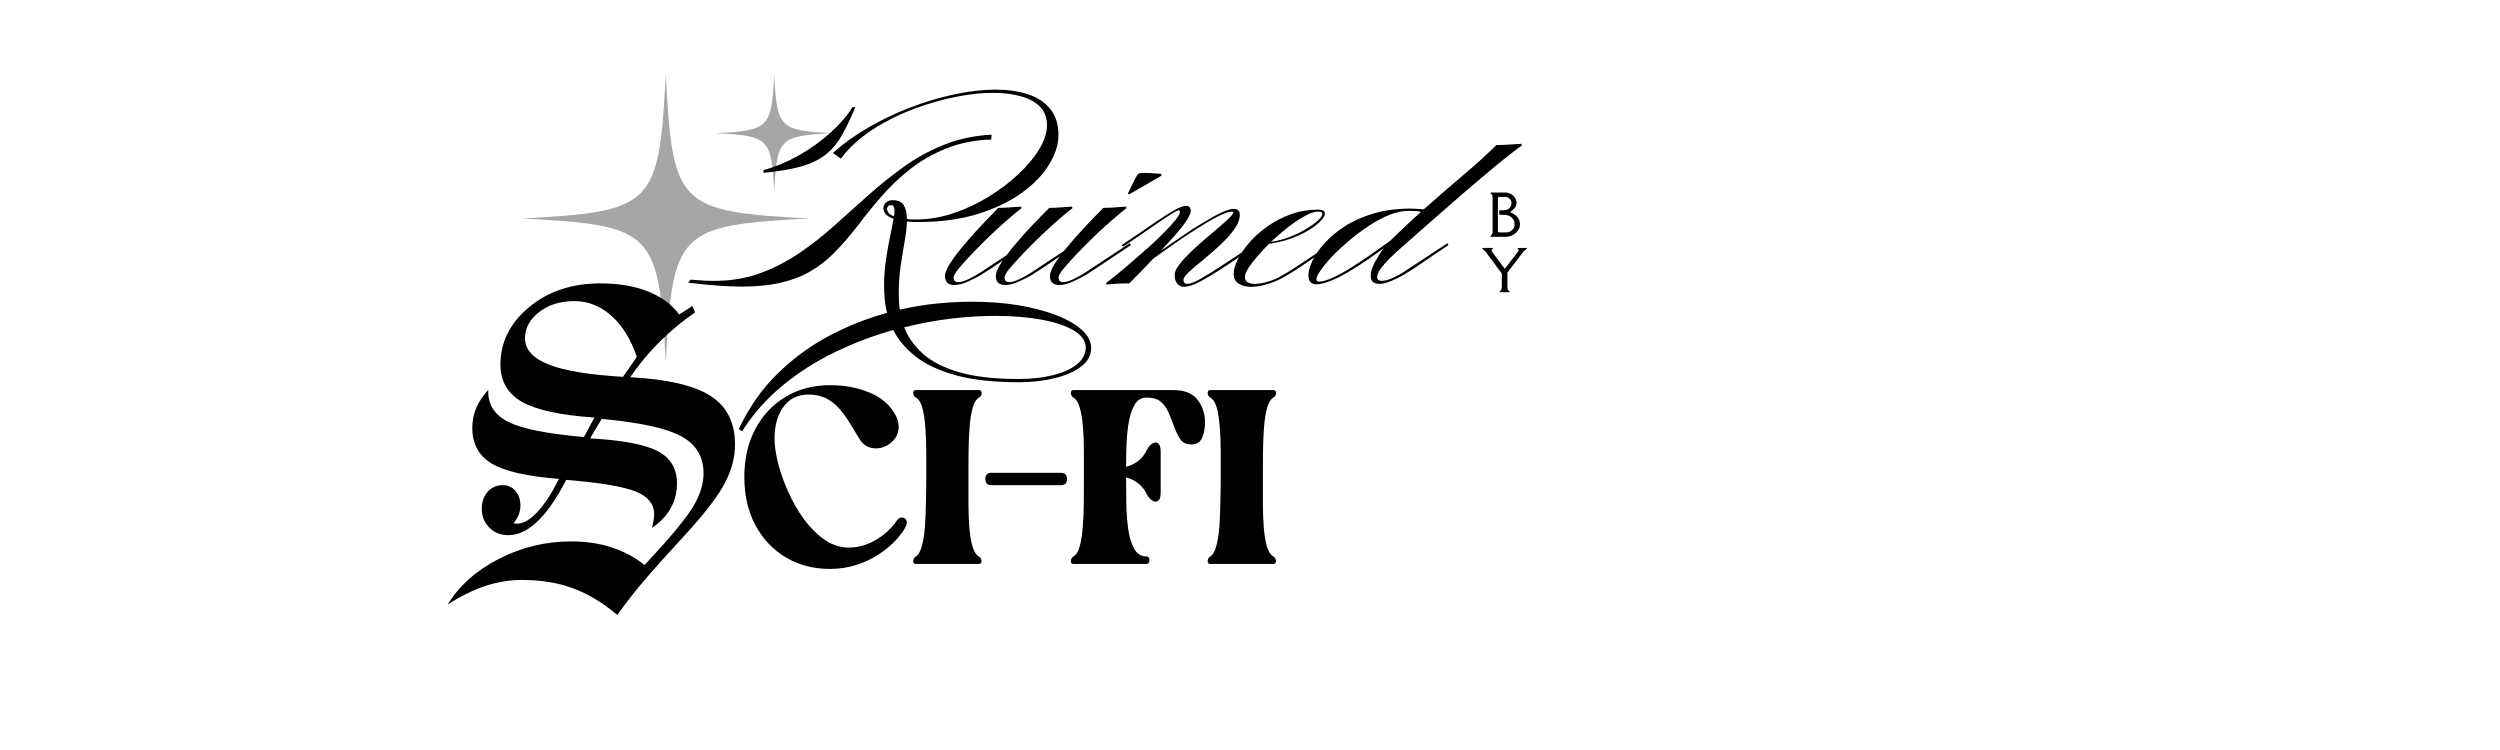 <svg version="1.0" preserveAspectRatio="xMidYMid meet" height="150" viewBox="0 0 375 112.5" zoomAndPan="magnify" width="500" xmlns:xlink="http://www.w3.org/1999/xlink" xmlns="http://www.w3.org/2000/svg"><defs><g></g><clipPath id="1aecfd0bbb"><path clip-rule="nonzero" d="M 78.297 11.199 L 121.605 11.199 L 121.605 54.508 L 78.297 54.508 Z M 78.297 11.199"></path></clipPath><clipPath id="1589cf456e"><path clip-rule="nonzero" d="M 107.359 11.199 L 125 11.199 L 125 29 L 107.359 29 Z M 107.359 11.199"></path></clipPath></defs><g fill-opacity="1" fill="#000000"><g transform="translate(223.109, 35.52)"><g><path d="M 2.859 -0.656 C 3.066 -0.656 3.25 -0.703 3.406 -0.797 C 3.57 -0.891 3.695 -0.984 3.781 -1.078 C 3.977 -1.297 4.078 -1.551 4.078 -1.844 C 4.078 -2.32 3.922 -2.68 3.609 -2.922 C 3.305 -3.172 2.895 -3.297 2.375 -3.297 L 1.828 -3.297 C 1.797 -3.297 1.781 -3.332 1.781 -3.406 L 1.781 -3.875 C 1.781 -3.945 1.797 -3.984 1.828 -3.984 L 2.375 -3.984 C 2.801 -3.984 3.113 -4.094 3.312 -4.312 C 3.508 -4.539 3.609 -4.785 3.609 -5.047 C 3.609 -5.211 3.578 -5.352 3.516 -5.469 C 3.461 -5.594 3.367 -5.703 3.234 -5.797 C 3.109 -5.898 2.977 -5.961 2.844 -5.984 L 1.797 -5.984 C 1.734 -5.984 1.68 -5.961 1.641 -5.922 C 1.598 -5.891 1.578 -5.844 1.578 -5.781 L 1.578 -0.875 C 1.578 -0.812 1.598 -0.758 1.641 -0.719 C 1.68 -0.676 1.734 -0.656 1.797 -0.656 Z M 2.719 0 L 0.516 0 C 0.484 0 0.469 -0.02 0.469 -0.062 C 0.469 -0.113 0.473 -0.145 0.484 -0.156 C 0.492 -0.164 0.508 -0.176 0.531 -0.188 C 0.551 -0.195 0.578 -0.219 0.609 -0.25 C 0.648 -0.281 0.688 -0.344 0.719 -0.438 C 0.758 -0.531 0.781 -0.617 0.781 -0.703 L 0.781 -5.938 C 0.781 -6.133 0.719 -6.297 0.594 -6.422 C 0.582 -6.441 0.555 -6.457 0.516 -6.469 C 0.484 -6.488 0.469 -6.52 0.469 -6.562 C 0.469 -6.613 0.484 -6.641 0.516 -6.641 L 2.688 -6.641 C 2.926 -6.641 3.148 -6.594 3.359 -6.5 C 3.566 -6.414 3.742 -6.301 3.891 -6.156 C 4.211 -5.832 4.375 -5.488 4.375 -5.125 C 4.375 -4.844 4.301 -4.602 4.156 -4.406 C 4.02 -4.207 3.789 -3.988 3.469 -3.75 L 3.469 -3.656 C 4.414 -3.27 4.891 -2.672 4.891 -1.859 C 4.891 -1.422 4.695 -1.008 4.312 -0.625 C 4.125 -0.438 3.891 -0.285 3.609 -0.172 C 3.336 -0.055 3.039 0 2.719 0 Z M 2.719 0"></path></g></g></g><g fill-opacity="1" fill="#000000"><g transform="translate(222.254, 43.833)"><g><path d="M 3.016 -2.797 L 0.625 -6.031 C 0.539 -6.133 0.453 -6.223 0.359 -6.297 C 0.273 -6.379 0.227 -6.426 0.219 -6.438 C 0.207 -6.445 0.18 -6.457 0.141 -6.469 C 0.109 -6.488 0.094 -6.52 0.094 -6.562 C 0.094 -6.613 0.113 -6.641 0.156 -6.641 L 1.625 -6.641 C 1.656 -6.641 1.672 -6.613 1.672 -6.562 C 1.672 -6.52 1.664 -6.492 1.656 -6.484 C 1.645 -6.484 1.629 -6.477 1.609 -6.469 C 1.504 -6.414 1.457 -6.348 1.469 -6.266 C 1.488 -6.18 1.551 -6.066 1.656 -5.922 L 3.453 -3.531 L 3.484 -3.531 L 5.312 -5.922 C 5.488 -6.141 5.57 -6.27 5.562 -6.312 C 5.562 -6.363 5.551 -6.398 5.531 -6.422 C 5.508 -6.441 5.477 -6.457 5.438 -6.469 C 5.406 -6.488 5.391 -6.52 5.391 -6.562 C 5.391 -6.613 5.41 -6.641 5.453 -6.641 L 6.734 -6.641 C 6.766 -6.641 6.781 -6.613 6.781 -6.562 C 6.781 -6.52 6.773 -6.492 6.766 -6.484 C 6.754 -6.484 6.738 -6.477 6.719 -6.469 C 6.695 -6.457 6.68 -6.445 6.672 -6.438 C 6.66 -6.426 6.641 -6.41 6.609 -6.391 L 6.5 -6.297 C 6.383 -6.211 6.289 -6.125 6.219 -6.031 L 3.859 -2.953 L 3.859 -0.703 C 3.859 -0.504 3.922 -0.344 4.047 -0.219 C 4.055 -0.207 4.078 -0.191 4.109 -0.172 C 4.148 -0.16 4.172 -0.129 4.172 -0.078 C 4.172 -0.023 4.156 0 4.125 0 L 2.75 0 C 2.719 0 2.703 -0.02 2.703 -0.062 C 2.703 -0.113 2.707 -0.145 2.719 -0.156 C 2.727 -0.164 2.742 -0.176 2.766 -0.188 C 2.785 -0.195 2.812 -0.219 2.844 -0.25 C 2.883 -0.281 2.922 -0.344 2.953 -0.438 C 2.992 -0.531 3.016 -0.617 3.016 -0.703 Z M 3.016 -2.797"></path></g></g></g><g clip-path="url(#1aecfd0bbb)"><path fill-rule="nonzero" fill-opacity="1" d="M 121.43 32.773 C 101.734 33.801 100.898 34.641 99.867 54.332 C 98.828 34.641 97.988 33.801 78.297 32.773 C 97.988 31.73 98.828 30.895 99.867 11.199 C 100.898 30.895 101.734 31.73 121.43 32.773 Z M 121.43 32.773" fill="#a6a6a6"></path></g><g clip-path="url(#1589cf456e)"><path fill-rule="nonzero" fill-opacity="1" d="M 124.906 19.977 C 116.895 20.395 116.555 20.734 116.137 28.746 C 115.711 20.734 115.371 20.395 107.359 19.977 C 115.371 19.555 115.711 19.211 116.137 11.199 C 116.555 19.211 116.895 19.555 124.906 19.977 Z M 124.906 19.977" fill="#a6a6a6"></path></g><g fill-opacity="1" fill="#000000"><g transform="translate(108.065, 41.944)"><g><path d="M 3.234 22.766 L 2.75 22.422 C 4.27 19.191 6.191 16.438 8.516 14.156 C 10.836 11.875 13.41 9.977 16.234 8.469 C 19.066 6.969 21.988 5.805 25 4.984 C 24.82 4.316 24.703 3.641 24.641 2.953 C 24.578 2.273 24.547 1.586 24.547 0.891 C 24.547 -0.453 24.641 -1.742 24.828 -2.984 C 25.016 -4.223 25.219 -5.367 25.438 -6.422 C 25.664 -7.484 25.844 -8.383 25.969 -9.125 C 25.414 -9.32 25.02 -9.562 24.781 -9.844 C 24.551 -10.133 24.438 -10.414 24.438 -10.688 C 24.438 -11.039 24.57 -11.332 24.844 -11.562 C 25.113 -11.801 25.438 -11.922 25.812 -11.922 C 26.633 -11.922 27.195 -11.664 27.5 -11.156 C 27.812 -10.645 27.969 -9.957 27.969 -9.094 C 28.164 -9.062 28.375 -9.039 28.594 -9.031 C 28.82 -9.02 29.062 -9.016 29.312 -9.016 C 31.125 -9.016 32.961 -9.316 34.828 -9.922 C 36.691 -10.535 38.469 -11.359 40.156 -12.391 C 41.844 -13.422 43.348 -14.555 44.672 -15.797 C 46.004 -17.035 47.055 -18.297 47.828 -19.578 C 48.598 -20.859 48.984 -22.055 48.984 -23.172 C 48.984 -24.316 48.633 -25.238 47.938 -25.938 C 47.238 -26.645 46.281 -27.164 45.062 -27.5 C 43.852 -27.844 42.469 -28.016 40.906 -28.016 C 39.363 -28.016 37.727 -27.859 36 -27.547 C 34.27 -27.234 32.523 -26.789 30.766 -26.219 C 29.004 -25.656 27.316 -24.969 25.703 -24.156 C 24.086 -23.352 22.617 -22.441 21.297 -21.422 C 19.984 -20.398 18.906 -19.305 18.062 -18.141 L 16.875 -19 C 18.383 -20.363 20.133 -21.625 22.125 -22.781 C 24.113 -23.938 26.211 -24.941 28.422 -25.797 C 30.629 -26.648 32.836 -27.312 35.047 -27.781 C 37.266 -28.258 39.336 -28.5 41.266 -28.5 C 43.086 -28.5 44.703 -28.27 46.109 -27.812 C 47.523 -27.352 48.645 -26.617 49.469 -25.609 C 50.289 -24.598 50.703 -23.285 50.703 -21.672 C 50.703 -20.266 50.234 -18.797 49.297 -17.266 C 48.367 -15.734 47.004 -14.316 45.203 -13.016 C 43.398 -11.711 41.195 -10.656 38.594 -9.844 C 35.988 -9.039 33.008 -8.641 29.656 -8.641 C 29.332 -8.641 29.031 -8.645 28.75 -8.656 C 28.477 -8.664 28.219 -8.688 27.969 -8.719 C 27.945 -7.82 27.828 -6.789 27.609 -5.625 C 27.398 -4.457 27.203 -3.223 27.016 -1.922 C 26.836 -0.617 26.75 0.703 26.75 2.047 C 26.75 2.441 26.758 2.844 26.781 3.25 C 26.801 3.664 26.836 4.082 26.891 4.5 C 28.734 4.082 30.566 3.781 32.391 3.594 C 34.211 3.406 35.992 3.312 37.734 3.312 C 40.211 3.312 42.531 3.488 44.688 3.844 C 46.852 4.207 48.754 4.707 50.391 5.344 C 52.035 5.977 53.316 6.719 54.234 7.562 C 55.148 8.406 55.609 9.312 55.609 10.281 C 55.609 11.344 55.117 12.254 54.141 13.016 C 53.16 13.773 51.848 14.359 50.203 14.766 C 48.566 15.18 46.758 15.391 44.781 15.391 C 40.977 15.391 37.816 15.039 35.297 14.344 C 32.773 13.645 30.77 12.707 29.281 11.531 C 27.789 10.352 26.672 9.031 25.922 7.562 C 22.973 8.383 20.082 9.477 17.25 10.844 C 14.414 12.207 11.797 13.867 9.391 15.828 C 6.984 17.797 4.93 20.109 3.234 22.766 Z M 6.438 -16.016 L 6.484 -16.422 C 8.316 -16.941 10.098 -17.691 11.828 -18.672 C 13.555 -19.66 15.113 -20.781 16.5 -22.031 C 17.895 -23.289 19 -24.578 19.812 -25.891 L 20.234 -25.844 C 19.555 -24.238 18.895 -22.859 18.25 -21.703 C 17.602 -20.547 16.812 -19.586 15.875 -18.828 C 14.945 -18.066 13.738 -17.461 12.25 -17.016 C 10.758 -16.578 8.82 -16.242 6.438 -16.016 Z M 3.234 1.047 C 2.098 1.047 0.852 0.992 -0.5 0.891 C -1.852 0.797 -3.301 0.648 -4.844 0.453 L -4.469 0 C -4.125 0.02 -3.633 0.055 -3 0.109 C -2.363 0.16 -1.695 0.188 -1 0.188 C 1.531 0.188 3.836 -0.191 5.922 -0.953 C 8.004 -1.711 9.957 -2.711 11.781 -3.953 C 13.613 -5.191 15.375 -6.566 17.062 -8.078 C 18.75 -9.598 20.445 -11.117 22.156 -12.641 C 23.875 -14.172 25.656 -15.598 27.5 -16.922 C 29.352 -18.254 31.359 -19.352 33.516 -20.219 C 35.68 -21.094 38.066 -21.602 40.672 -21.75 L 40.609 -21.016 C 38.117 -20.93 35.875 -20.484 33.875 -19.672 C 31.875 -18.867 30.078 -17.844 28.484 -16.594 C 26.898 -15.344 25.461 -13.977 24.172 -12.5 C 22.879 -11.02 21.703 -9.57 20.641 -8.156 C 19.422 -6.57 18.227 -5.191 17.062 -4.016 C 15.895 -2.848 14.645 -1.891 13.312 -1.141 C 11.988 -0.398 10.508 0.145 8.875 0.5 C 7.25 0.863 5.367 1.047 3.234 1.047 Z M 26.031 -9.5 C 26.062 -9.645 26.082 -9.789 26.094 -9.938 C 26.102 -10.094 26.109 -10.219 26.109 -10.312 C 26.109 -10.883 25.945 -11.172 25.625 -11.172 C 25.207 -11.172 25 -10.973 25 -10.578 C 25 -10.398 25.07 -10.211 25.219 -10.016 C 25.363 -9.816 25.633 -9.645 26.031 -9.5 Z M 44.781 14.906 C 46.633 14.906 48.316 14.719 49.828 14.344 C 51.348 13.969 52.555 13.426 53.453 12.719 C 54.348 12.008 54.797 11.16 54.797 10.172 C 54.797 9.203 54.211 8.363 53.047 7.656 C 51.879 6.945 50.27 6.398 48.219 6.016 C 46.164 5.629 43.836 5.438 41.234 5.438 C 39.148 5.438 36.945 5.57 34.625 5.844 C 32.301 6.125 29.945 6.562 27.562 7.156 C 28.113 8.594 29.035 9.898 30.328 11.078 C 31.617 12.254 33.43 13.188 35.766 13.875 C 38.098 14.562 41.102 14.906 44.781 14.906 Z M 44.781 14.906"></path></g></g></g><g fill-opacity="1" fill="#000000"><g transform="translate(144.869, 41.944)"><g><path d="M -1.75 0.812 C -2.145 0.812 -2.473 0.707 -2.734 0.5 C -2.992 0.289 -3.125 -0.07 -3.125 -0.594 C -3.125 -0.82 -3.031 -1.145 -2.844 -1.562 C -2.656 -1.988 -2.289 -2.578 -1.75 -3.328 C -1.207 -4.086 -0.41 -5.066 0.641 -6.266 C 1.703 -7.473 3.113 -8.973 4.875 -10.766 C 5.5 -10.766 6.125 -10.789 6.75 -10.844 C 7.383 -10.895 7.891 -10.93 8.266 -10.953 L 8.375 -10.734 C 7.906 -10.379 7.254 -9.844 6.422 -9.125 C 5.586 -8.406 4.695 -7.598 3.75 -6.703 C 2.812 -5.805 1.922 -4.914 1.078 -4.031 C 0.234 -3.156 -0.457 -2.391 -1 -1.734 C -1.551 -1.078 -1.828 -0.609 -1.828 -0.328 C -1.828 0.141 -1.594 0.375 -1.125 0.375 C -0.695 0.375 -0.16 0.211 0.484 -0.109 C 1.129 -0.43 1.688 -0.742 2.156 -1.047 L 6.109 -3.656 C 6.68 -4.426 7.473 -5.383 8.484 -6.531 C 9.504 -7.688 10.848 -9.098 12.516 -10.766 C 13.141 -10.766 13.766 -10.789 14.391 -10.844 C 15.023 -10.895 15.531 -10.93 15.906 -10.953 L 16.016 -10.734 C 15.547 -10.379 14.895 -9.844 14.062 -9.125 C 13.227 -8.406 12.336 -7.598 11.391 -6.703 C 10.453 -5.805 9.562 -4.914 8.719 -4.031 C 7.875 -3.156 7.176 -2.391 6.625 -1.734 C 6.082 -1.078 5.812 -0.609 5.812 -0.328 C 5.812 0.141 6.047 0.375 6.516 0.375 C 6.941 0.375 7.477 0.211 8.125 -0.109 C 8.77 -0.43 9.328 -0.742 9.797 -1.047 C 10.66 -1.617 11.672 -2.285 12.828 -3.047 C 13.984 -3.816 15.207 -4.625 16.5 -5.469 L 16.656 -5.172 C 15.363 -4.328 14.148 -3.52 13.016 -2.75 C 11.891 -1.988 10.852 -1.305 9.906 -0.703 C 9.457 -0.43 8.836 -0.113 8.047 0.25 C 7.254 0.625 6.535 0.812 5.891 0.812 C 5.492 0.812 5.16 0.707 4.891 0.5 C 4.629 0.289 4.5 -0.07 4.5 -0.594 C 4.5 -0.789 4.566 -1.062 4.703 -1.406 C 4.848 -1.758 5.117 -2.234 5.516 -2.828 C 4.922 -2.43 4.352 -2.051 3.812 -1.688 C 3.281 -1.332 2.766 -1.004 2.266 -0.703 C 1.828 -0.43 1.207 -0.113 0.406 0.25 C -0.383 0.625 -1.102 0.812 -1.75 0.812 Z M -1.75 0.812"></path></g></g></g><g fill-opacity="1" fill="#000000"><g transform="translate(160.424, 41.944)"><g><path d="M 8.984 -12.812 L 8.75 -12.891 C 8.977 -13.359 9.234 -13.883 9.516 -14.469 C 9.805 -15.051 10.023 -15.469 10.172 -15.719 C 10.297 -15.863 10.43 -15.945 10.578 -15.969 C 10.723 -16 10.836 -16.016 10.922 -16.016 C 11.266 -16.016 11.723 -16 12.297 -15.969 C 12.867 -15.945 13.352 -15.914 13.75 -15.875 L 13.812 -15.609 C 13.219 -15.266 12.566 -14.883 11.859 -14.469 C 11.148 -14.062 10.531 -13.703 10 -13.391 C 9.469 -13.078 9.129 -12.883 8.984 -12.812 Z M -1.562 0.812 C -1.957 0.812 -2.285 0.707 -2.547 0.5 C -2.805 0.289 -2.938 -0.07 -2.938 -0.594 C -2.938 -0.82 -2.844 -1.145 -2.656 -1.562 C -2.477 -1.988 -2.113 -2.578 -1.562 -3.328 C -1.02 -4.086 -0.223 -5.066 0.828 -6.266 C 1.891 -7.473 3.301 -8.973 5.062 -10.766 C 5.688 -10.766 6.312 -10.789 6.938 -10.844 C 7.57 -10.895 8.078 -10.93 8.453 -10.953 L 8.562 -10.734 C 8.094 -10.379 7.441 -9.844 6.609 -9.125 C 5.773 -8.406 4.883 -7.598 3.938 -6.703 C 3 -5.805 2.109 -4.914 1.266 -4.031 C 0.422 -3.156 -0.27 -2.391 -0.812 -1.734 C -1.363 -1.078 -1.641 -0.609 -1.641 -0.328 C -1.641 0.141 -1.406 0.375 -0.938 0.375 C -0.508 0.375 0.023 0.211 0.672 -0.109 C 1.316 -0.43 1.875 -0.742 2.344 -1.047 C 3.219 -1.617 4.227 -2.285 5.375 -3.047 C 6.531 -3.816 7.754 -4.625 9.047 -5.469 L 9.203 -5.172 C 7.91 -4.328 6.695 -3.52 5.562 -2.75 C 4.438 -1.988 3.398 -1.305 2.453 -0.703 C 2.004 -0.43 1.383 -0.113 0.594 0.25 C -0.195 0.625 -0.914 0.812 -1.562 0.812 Z M -1.562 0.812"></path></g></g></g><g fill-opacity="1" fill="#000000"><g transform="translate(168.498, 41.944)"><g><path d="M 9.094 1.078 C 8.695 1.078 8.363 0.922 8.094 0.609 C 7.832 0.305 7.703 -0.129 7.703 -0.703 C 7.703 -1.129 7.914 -1.625 8.344 -2.188 C 8.77 -2.758 9.316 -3.367 9.984 -4.016 C 10.648 -4.66 11.352 -5.301 12.094 -5.938 C 12.844 -6.57 13.551 -7.176 14.219 -7.75 C 14.895 -8.32 15.441 -8.812 15.859 -9.219 C 16.285 -9.625 16.5 -9.914 16.5 -10.094 C 16.5 -10.164 16.438 -10.203 16.312 -10.203 C 15.863 -10.203 15.172 -9.969 14.234 -9.5 C 13.305 -9.031 12.266 -8.426 11.109 -7.688 C 9.961 -6.957 8.805 -6.188 7.641 -5.375 C 6.473 -4.57 5.414 -3.82 4.469 -3.125 C 3.477 -2.062 2.285 -0.832 0.891 0.562 C 0.273 0.562 -0.348 0.578 -0.984 0.609 C -1.617 0.648 -2.125 0.695 -2.5 0.75 L -2.609 0.516 C -2.211 0.223 -1.664 -0.203 -0.969 -0.766 C -0.27 -1.328 0.488 -1.969 1.312 -2.688 C 2.145 -3.406 2.984 -4.141 3.828 -4.891 C 4.68 -5.648 5.453 -6.383 6.141 -7.094 C 6.836 -7.801 7.406 -8.426 7.844 -8.969 C 8.281 -9.52 8.5 -9.93 8.5 -10.203 C 8.5 -10.328 8.422 -10.391 8.266 -10.391 C 8.141 -10.391 7.848 -10.242 7.391 -9.953 C 6.93 -9.672 6.379 -9.312 5.734 -8.875 C 5.086 -8.445 4.441 -8.008 3.797 -7.562 C 3.148 -7.113 2.582 -6.719 2.094 -6.375 L 0 -4.953 L -0.266 -5.172 L 2.016 -6.703 C 3.055 -7.422 4.062 -8.109 5.031 -8.766 C 6 -9.43 6.867 -9.977 7.641 -10.406 C 8.41 -10.844 9.004 -11.062 9.422 -11.062 C 9.691 -11.062 9.875 -10.984 9.969 -10.828 C 10.07 -10.68 10.125 -10.508 10.125 -10.312 C 10.125 -9.914 9.797 -9.266 9.141 -8.359 C 8.484 -7.453 7.312 -6.109 5.625 -4.328 C 6.57 -4.992 7.582 -5.691 8.656 -6.422 C 9.738 -7.16 10.797 -7.844 11.828 -8.469 C 12.859 -9.102 13.789 -9.617 14.625 -10.016 C 15.457 -10.41 16.094 -10.609 16.531 -10.609 C 17.156 -10.609 17.469 -10.328 17.469 -9.766 C 17.469 -9.035 17.18 -8.281 16.609 -7.5 C 16.035 -6.719 15.332 -5.941 14.5 -5.172 C 13.676 -4.398 12.844 -3.672 12 -2.984 C 11.156 -2.305 10.445 -1.703 9.875 -1.172 C 9.301 -0.641 9.016 -0.238 9.016 0.031 C 9.016 0.438 9.203 0.641 9.578 0.641 C 10.047 0.641 10.766 0.359 11.734 -0.203 C 12.703 -0.766 13.879 -1.504 15.266 -2.422 C 16.66 -3.336 18.203 -4.352 19.891 -5.469 L 20.047 -5.172 C 18.398 -4.078 16.863 -3.051 15.438 -2.094 C 14.008 -1.145 12.754 -0.379 11.672 0.203 C 10.598 0.785 9.738 1.078 9.094 1.078 Z M 9.094 1.078"></path></g></g></g><g fill-opacity="1" fill="#000000"><g transform="translate(187.439, 41.944)"><g><path d="M 0.219 1.078 C -0.5 1.078 -1.113 0.922 -1.625 0.609 C -2.133 0.305 -2.391 -0.191 -2.391 -0.891 C -2.391 -1.484 -2.18 -2.195 -1.766 -3.031 C -1.359 -3.863 -0.773 -4.711 -0.016 -5.578 C 0.742 -6.453 1.648 -7.258 2.703 -8 C 3.754 -8.75 4.922 -9.352 6.203 -9.812 C 7.484 -10.27 8.844 -10.5 10.281 -10.5 C 10.945 -10.5 11.281 -10.301 11.281 -9.906 C 11.281 -9.508 10.926 -9 10.219 -8.375 C 9.508 -7.758 8.531 -7.164 7.281 -6.594 C 6.031 -6.02 4.57 -5.609 2.906 -5.359 C 1.914 -4.367 1.066 -3.414 0.359 -2.5 C -0.348 -1.582 -0.703 -0.883 -0.703 -0.406 C -0.703 -0.008 -0.555 0.258 -0.266 0.406 C 0.016 0.562 0.363 0.641 0.781 0.641 C 1.375 0.641 2.035 0.523 2.766 0.297 C 3.504 0.078 4.109 -0.172 4.578 -0.453 C 5.473 -0.941 6.594 -1.641 7.938 -2.547 C 9.281 -3.453 10.742 -4.426 12.328 -5.469 L 12.484 -5.172 C 10.961 -4.18 9.551 -3.238 8.25 -2.344 C 6.945 -1.445 5.773 -0.719 4.734 -0.156 C 4.055 0.195 3.312 0.488 2.5 0.719 C 1.695 0.957 0.938 1.078 0.219 1.078 Z M 3.203 -5.656 C 4.191 -5.812 5.145 -6.066 6.062 -6.422 C 6.988 -6.785 7.816 -7.191 8.547 -7.641 C 9.273 -8.086 9.852 -8.508 10.281 -8.906 C 10.707 -9.301 10.922 -9.625 10.922 -9.875 C 10.922 -10.094 10.707 -10.203 10.281 -10.203 C 9.758 -10.203 9.098 -9.984 8.297 -9.547 C 7.504 -9.117 6.664 -8.562 5.781 -7.875 C 4.906 -7.195 4.047 -6.457 3.203 -5.656 Z M 3.203 -5.656"></path></g></g></g><g fill-opacity="1" fill="#000000"><g transform="translate(198.826, 41.944)"><g><path d="M -1.375 0.703 C -2.164 0.703 -2.562 0.242 -2.562 -0.672 C -2.562 -1.266 -2.359 -1.988 -1.953 -2.844 C -1.547 -3.707 -0.93 -4.594 -0.109 -5.5 C 0.711 -6.406 1.727 -7.25 2.938 -8.031 C 4.156 -8.812 5.582 -9.441 7.219 -9.922 C 8.863 -10.41 10.703 -10.656 12.734 -10.656 C 12.984 -10.656 13.281 -10.645 13.625 -10.625 C 13.977 -10.613 14.352 -10.586 14.75 -10.547 C 16.812 -12.379 18.789 -14.098 20.688 -15.703 C 22.594 -17.305 24.238 -18.801 25.625 -20.188 C 26.25 -20.188 26.914 -20.211 27.625 -20.266 C 28.332 -20.316 28.91 -20.352 29.359 -20.375 L 29.469 -20.156 C 28.27 -19.281 26.898 -18.203 25.359 -16.922 C 23.828 -15.648 22.203 -14.273 20.484 -12.797 C 18.773 -11.316 17.082 -9.836 15.406 -8.359 C 13.727 -6.879 12.156 -5.492 10.688 -4.203 C 10.395 -3.93 10.008 -3.562 9.531 -3.094 C 9.062 -2.625 8.645 -2.141 8.281 -1.641 C 7.926 -1.141 7.75 -0.727 7.75 -0.406 C 7.75 -0.008 7.973 0.188 8.422 0.188 C 8.867 0.188 9.422 0.039 10.078 -0.25 C 10.734 -0.551 11.234 -0.816 11.578 -1.047 C 12.453 -1.617 13.469 -2.285 14.625 -3.047 C 15.781 -3.816 17.004 -4.625 18.297 -5.469 L 18.438 -5.172 C 17.145 -4.328 15.941 -3.516 14.828 -2.734 C 13.711 -1.953 12.672 -1.273 11.703 -0.703 C 11.148 -0.379 10.531 -0.078 9.844 0.203 C 9.164 0.492 8.566 0.641 8.047 0.641 C 7.672 0.641 7.363 0.547 7.125 0.359 C 6.895 0.172 6.781 -0.145 6.781 -0.594 C 6.781 -1.164 6.988 -1.844 7.406 -2.625 C 7.832 -3.406 8.281 -4.109 8.75 -4.734 C 7.957 -4.141 7.094 -3.523 6.156 -2.891 C 5.227 -2.254 4.297 -1.66 3.359 -1.109 C 2.43 -0.566 1.551 -0.129 0.719 0.203 C -0.102 0.535 -0.801 0.703 -1.375 0.703 Z M -0.969 0.297 C -0.445 0.297 0.238 0.098 1.094 -0.297 C 1.957 -0.691 2.895 -1.207 3.906 -1.844 C 4.926 -2.477 5.938 -3.148 6.938 -3.859 C 7.945 -4.566 8.863 -5.219 9.688 -5.812 C 10.457 -6.551 11.219 -7.281 11.969 -8 C 12.727 -8.727 13.492 -9.426 14.266 -10.094 C 14.266 -10.164 14.176 -10.219 14 -10.25 C 13.832 -10.289 13.301 -10.312 12.406 -10.312 C 11.531 -10.312 10.582 -10.109 9.562 -9.703 C 8.551 -9.297 7.531 -8.75 6.5 -8.062 C 5.469 -7.383 4.477 -6.645 3.531 -5.844 C 2.594 -5.051 1.754 -4.27 1.016 -3.5 C 0.285 -2.727 -0.289 -2.031 -0.719 -1.406 C -1.156 -0.789 -1.375 -0.332 -1.375 -0.031 C -1.375 0.188 -1.238 0.297 -0.969 0.297 Z M -0.969 0.297"></path></g></g></g><g fill-opacity="1" fill="#000000"><g transform="translate(216.136, 41.944)"><g></g></g></g><g fill-opacity="1" fill="#000000"><g transform="translate(110.524, 84.589)"><g><path d="M 1.125 -13.031 C 1.125 -15.77 1.676 -18.176 2.781 -20.25 C 3.883 -22.32 5.406 -23.93 7.344 -25.078 C 9.281 -26.234 11.488 -26.812 13.969 -26.812 C 16.082 -26.812 18 -26.469 19.719 -25.781 C 21.445 -25.102 22.734 -24.082 23.578 -22.719 C 24.047 -21.977 24.281 -21.273 24.281 -20.609 C 24.281 -19.953 24.113 -19.379 23.781 -18.891 C 23.445 -18.41 23.02 -18.031 22.5 -17.75 C 21.977 -17.469 21.43 -17.328 20.859 -17.328 C 20.391 -17.328 19.945 -17.43 19.531 -17.641 C 19.125 -17.848 18.77 -18.176 18.469 -18.625 C 18 -19.375 17.531 -20.145 17.062 -20.938 C 16.594 -21.727 16.07 -22.461 15.5 -23.141 C 14.926 -23.828 14.258 -24.375 13.5 -24.781 C 12.738 -25.195 11.828 -25.406 10.766 -25.406 C 9.148 -25.406 7.895 -24.797 7 -23.578 C 6.102 -22.359 5.656 -20.758 5.656 -18.781 C 5.656 -17.781 5.828 -16.578 6.172 -15.172 C 6.523 -13.773 7.031 -12.336 7.688 -10.859 C 8.344 -9.379 9.129 -8.004 10.047 -6.734 C 10.973 -5.473 12.004 -4.441 13.141 -3.641 C 14.285 -2.848 15.504 -2.453 16.797 -2.453 C 17.836 -2.453 18.82 -2.648 19.75 -3.047 C 20.688 -3.453 21.52 -3.961 22.25 -4.578 C 22.988 -5.203 23.566 -5.836 23.984 -6.484 C 24.211 -6.805 24.473 -6.969 24.766 -6.969 C 25.047 -6.969 25.258 -6.844 25.406 -6.594 C 25.551 -6.344 25.523 -6.008 25.328 -5.594 C 25.035 -4.988 24.555 -4.328 23.891 -3.609 C 23.234 -2.891 22.406 -2.191 21.406 -1.516 C 20.414 -0.848 19.297 -0.305 18.047 0.109 C 16.797 0.535 15.438 0.75 13.969 0.75 C 11.488 0.75 9.281 0.172 7.344 -0.984 C 5.406 -2.141 3.883 -3.754 2.781 -5.828 C 1.676 -7.898 1.125 -10.301 1.125 -13.031 Z M 1.125 -13.031"></path></g></g></g><g fill-opacity="1" fill="#000000"><g transform="translate(136.22, 84.589)"><g><path d="M 1.156 0 C 0.883 0 0.754 -0.145 0.766 -0.438 C 0.773 -0.738 0.906 -0.969 1.156 -1.125 C 1.531 -1.344 1.828 -1.848 2.047 -2.641 C 2.273 -3.441 2.43 -4.41 2.516 -5.547 C 2.598 -6.691 2.648 -7.91 2.672 -9.203 C 2.703 -10.492 2.719 -11.77 2.719 -13.031 C 2.719 -14.301 2.719 -15.582 2.719 -16.875 C 2.719 -18.164 2.672 -19.375 2.578 -20.5 C 2.492 -21.633 2.348 -22.598 2.141 -23.391 C 1.93 -24.18 1.602 -24.703 1.156 -24.953 C 0.906 -25.109 0.773 -25.332 0.766 -25.625 C 0.754 -25.926 0.883 -26.078 1.156 -26.078 L 10.609 -26.078 C 10.891 -26.078 11.031 -25.926 11.031 -25.625 C 11.031 -25.332 10.891 -25.109 10.609 -24.953 C 10.211 -24.703 9.898 -24.18 9.672 -23.391 C 9.453 -22.598 9.301 -21.633 9.219 -20.5 C 9.133 -19.375 9.082 -18.164 9.062 -16.875 C 9.051 -15.582 9.047 -14.301 9.047 -13.031 C 9.047 -11.77 9.047 -10.492 9.047 -9.203 C 9.047 -7.91 9.086 -6.695 9.172 -5.562 C 9.266 -4.438 9.414 -3.484 9.625 -2.703 C 9.844 -1.922 10.172 -1.395 10.609 -1.125 C 10.859 -0.969 10.988 -0.738 11 -0.438 C 11.02 -0.145 10.891 0 10.609 0 Z M 1.156 0"></path></g></g></g><g fill-opacity="1" fill="#000000"><g transform="translate(147.243, 84.589)"><g><path d="M 0.562 -12.734 C 0.562 -13.359 0.867 -13.672 1.484 -13.672 L 11.875 -13.672 C 12.5 -13.672 12.812 -13.359 12.812 -12.734 C 12.812 -12.117 12.5 -11.812 11.875 -11.812 L 1.484 -11.812 C 0.867 -11.812 0.562 -12.117 0.562 -12.734 Z M 0.562 -12.734"></path></g></g></g><g fill-opacity="1" fill="#000000"><g transform="translate(159.867, 84.589)"><g><path d="M 1.156 -24.953 C 0.906 -25.109 0.773 -25.332 0.766 -25.625 C 0.754 -25.926 0.883 -26.078 1.156 -26.078 L 16.125 -26.078 C 17.812 -26.078 19.023 -25.594 19.766 -24.625 C 20.516 -23.656 20.891 -22.508 20.891 -21.188 C 20.891 -20.789 20.836 -20.332 20.734 -19.812 C 20.641 -19.289 20.453 -18.844 20.172 -18.469 C 19.891 -18.102 19.445 -17.922 18.844 -17.922 C 18.07 -17.922 17.516 -18.188 17.172 -18.719 C 16.828 -19.25 16.539 -19.828 16.312 -20.453 C 16.02 -21.242 15.727 -21.977 15.438 -22.656 C 15.156 -23.344 14.766 -23.895 14.266 -24.312 C 13.766 -24.738 13.047 -24.953 12.109 -24.953 C 11.391 -24.953 10.82 -24.633 10.406 -24 C 10 -23.375 9.695 -22.551 9.5 -21.531 C 9.301 -20.508 9.176 -19.391 9.125 -18.172 C 9.07 -16.961 9.047 -15.758 9.047 -14.562 C 9.766 -14.758 10.375 -15.055 10.875 -15.453 C 11.375 -15.859 11.75 -16.305 12 -16.797 C 12.238 -17.297 12.488 -17.656 12.75 -17.875 C 13.02 -18.102 13.254 -18.219 13.453 -18.219 C 13.973 -18.219 14.234 -17.742 14.234 -16.797 L 14.234 -10.734 C 14.234 -9.805 13.973 -9.344 13.453 -9.344 C 13.254 -9.344 13.02 -9.453 12.75 -9.672 C 12.488 -9.898 12.238 -10.254 12 -10.734 C 11.75 -11.223 11.375 -11.672 10.875 -12.078 C 10.375 -12.492 9.766 -12.789 9.047 -12.969 C 9.047 -11.719 9.055 -10.406 9.078 -9.031 C 9.109 -7.656 9.207 -6.363 9.375 -5.156 C 9.551 -3.957 9.852 -2.984 10.281 -2.234 C 10.707 -1.492 11.316 -1.125 12.109 -1.125 C 12.305 -1.125 12.438 -1.031 12.5 -0.844 C 12.562 -0.656 12.562 -0.469 12.5 -0.281 C 12.438 -0.094 12.305 0 12.109 0 L 1.156 0 C 0.883 0 0.754 -0.145 0.766 -0.438 C 0.773 -0.738 0.906 -0.969 1.156 -1.125 C 1.57 -1.363 1.883 -1.875 2.094 -2.656 C 2.312 -3.445 2.461 -4.41 2.547 -5.547 C 2.641 -6.691 2.691 -7.91 2.703 -9.203 C 2.711 -10.492 2.719 -11.77 2.719 -13.031 C 2.719 -14.301 2.719 -15.582 2.719 -16.875 C 2.719 -18.164 2.672 -19.375 2.578 -20.5 C 2.492 -21.633 2.336 -22.598 2.109 -23.391 C 1.891 -24.18 1.57 -24.703 1.156 -24.953 Z M 1.156 -24.953"></path></g></g></g><g fill-opacity="1" fill="#000000"><g transform="translate(180.386, 84.589)"><g><path d="M 1.156 0 C 0.883 0 0.754 -0.145 0.766 -0.438 C 0.773 -0.738 0.906 -0.969 1.156 -1.125 C 1.531 -1.344 1.828 -1.848 2.047 -2.641 C 2.273 -3.441 2.43 -4.41 2.516 -5.547 C 2.598 -6.691 2.648 -7.91 2.672 -9.203 C 2.703 -10.492 2.719 -11.77 2.719 -13.031 C 2.719 -14.301 2.719 -15.582 2.719 -16.875 C 2.719 -18.164 2.672 -19.375 2.578 -20.5 C 2.492 -21.633 2.348 -22.598 2.141 -23.391 C 1.93 -24.18 1.602 -24.703 1.156 -24.953 C 0.906 -25.109 0.773 -25.332 0.766 -25.625 C 0.754 -25.926 0.883 -26.078 1.156 -26.078 L 10.609 -26.078 C 10.891 -26.078 11.031 -25.926 11.031 -25.625 C 11.031 -25.332 10.891 -25.109 10.609 -24.953 C 10.211 -24.703 9.898 -24.18 9.672 -23.391 C 9.453 -22.598 9.301 -21.633 9.219 -20.5 C 9.133 -19.375 9.082 -18.164 9.062 -16.875 C 9.051 -15.582 9.047 -14.301 9.047 -13.031 C 9.047 -11.77 9.047 -10.492 9.047 -9.203 C 9.047 -7.91 9.086 -6.695 9.172 -5.562 C 9.266 -4.438 9.414 -3.484 9.625 -2.703 C 9.844 -1.922 10.172 -1.395 10.609 -1.125 C 10.859 -0.969 10.988 -0.738 11 -0.438 C 11.02 -0.145 10.891 0 10.609 0 Z M 1.156 0"></path></g></g></g><g fill-opacity="1" fill="#000000"><g transform="translate(66.626, 90.68)"><g><path d="M 26.812 -34.156 L 28.906 -37.141 C 28 -39.805 26.719 -41.867 25.062 -43.328 C 23.414 -44.785 21.57 -45.516 19.531 -45.516 C 17.426 -45.516 15.664 -44.969 14.25 -43.875 C 12.832 -42.781 12.125 -41.469 12.125 -39.938 C 12.125 -38.25 13.312 -36.938 15.688 -36 C 18.07 -35.062 21.781 -34.445 26.812 -34.156 Z M 0.531 0 C 2.258 -2.832 4.82 -5.117 8.219 -6.859 C 11.625 -8.598 15.227 -9.469 19.031 -9.469 C 21.25 -9.469 23.27 -9.172 25.094 -8.578 C 26.926 -7.992 28.582 -7.109 30.062 -5.922 C 33.895 -10.035 36.328 -12.961 37.359 -14.703 C 38.391 -16.441 38.906 -18.098 38.906 -19.672 C 38.906 -22.172 37.797 -24.023 35.578 -25.234 C 33.367 -26.441 29.383 -27.312 23.625 -27.844 L 21.891 -24.922 C 26.785 -24.648 30.18 -24.004 32.078 -22.984 C 33.973 -21.973 34.922 -20.367 34.922 -18.172 C 34.922 -16.797 34.598 -15.539 33.953 -14.406 C 33.316 -13.281 32.391 -12.312 31.172 -11.5 C 31.273 -11.914 31.352 -12.289 31.406 -12.625 C 31.469 -12.957 31.5 -13.27 31.5 -13.562 C 31.5 -15.062 30.598 -16.18 28.797 -16.922 C 27.004 -17.672 23.508 -18.266 18.312 -18.703 C 16.863 -15.91 15.422 -13.828 13.984 -12.453 C 12.547 -11.086 11.086 -10.406 9.609 -10.406 C 8.473 -10.406 7.523 -10.785 6.766 -11.547 C 6.016 -12.305 5.641 -13.242 5.641 -14.359 C 5.641 -15.398 5.93 -16.25 6.516 -16.906 C 7.109 -17.57 7.859 -17.906 8.766 -17.906 C 9.547 -17.906 10.188 -17.617 10.688 -17.047 C 11.188 -16.473 11.438 -15.727 11.438 -14.812 C 11.438 -14.375 11.352 -13.938 11.188 -13.5 C 11.02 -13.07 10.758 -12.633 10.406 -12.188 C 10.469 -12.164 10.539 -12.148 10.625 -12.141 C 10.719 -12.129 10.805 -12.125 10.891 -12.125 C 11.848 -12.125 12.867 -12.695 13.953 -13.844 C 15.035 -15 16.125 -16.664 17.219 -18.844 C 12.445 -19.219 9.086 -19.984 7.141 -21.141 C 5.191 -22.305 4.219 -24.086 4.219 -26.484 C 4.219 -27.547 4.41 -28.535 4.797 -29.453 C 5.18 -30.367 5.785 -31.285 6.609 -32.203 L 6.609 -31.938 C 6.609 -29.895 7.633 -28.367 9.688 -27.359 C 11.738 -26.348 15.5 -25.602 20.969 -25.125 L 22.531 -28.047 C 17.414 -28.398 13.785 -29.191 11.641 -30.422 C 9.504 -31.648 8.438 -33.504 8.438 -35.984 C 8.438 -39.348 9.863 -42.219 12.719 -44.594 C 15.582 -46.977 19.148 -48.172 23.422 -48.172 C 26.191 -48.172 28.582 -47.766 30.594 -46.953 C 32.613 -46.148 34.164 -45 35.25 -43.5 L 37.219 -44.781 L 37.641 -43.828 C 35.734 -42.516 33.961 -41.047 32.328 -39.422 C 30.691 -37.797 29.219 -36.02 27.906 -34.094 C 33.488 -33.801 37.504 -32.867 39.953 -31.297 C 42.398 -29.723 43.625 -27.297 43.625 -24.016 C 43.625 -22.117 43.133 -20.223 42.156 -18.328 C 41.188 -16.43 39.336 -13.977 36.609 -10.969 C 36.078 -10.363 35.238 -9.441 34.094 -8.203 C 30.457 -4.266 27.754 -1.008 25.984 1.562 C 23.742 -0.301 21.508 -1.641 19.281 -2.453 C 17.062 -3.273 14.508 -3.688 11.625 -3.688 C 9.812 -3.688 7.992 -3.383 6.172 -2.781 C 4.359 -2.188 2.477 -1.258 0.531 0 Z M 0.531 0"></path></g></g></g></svg>